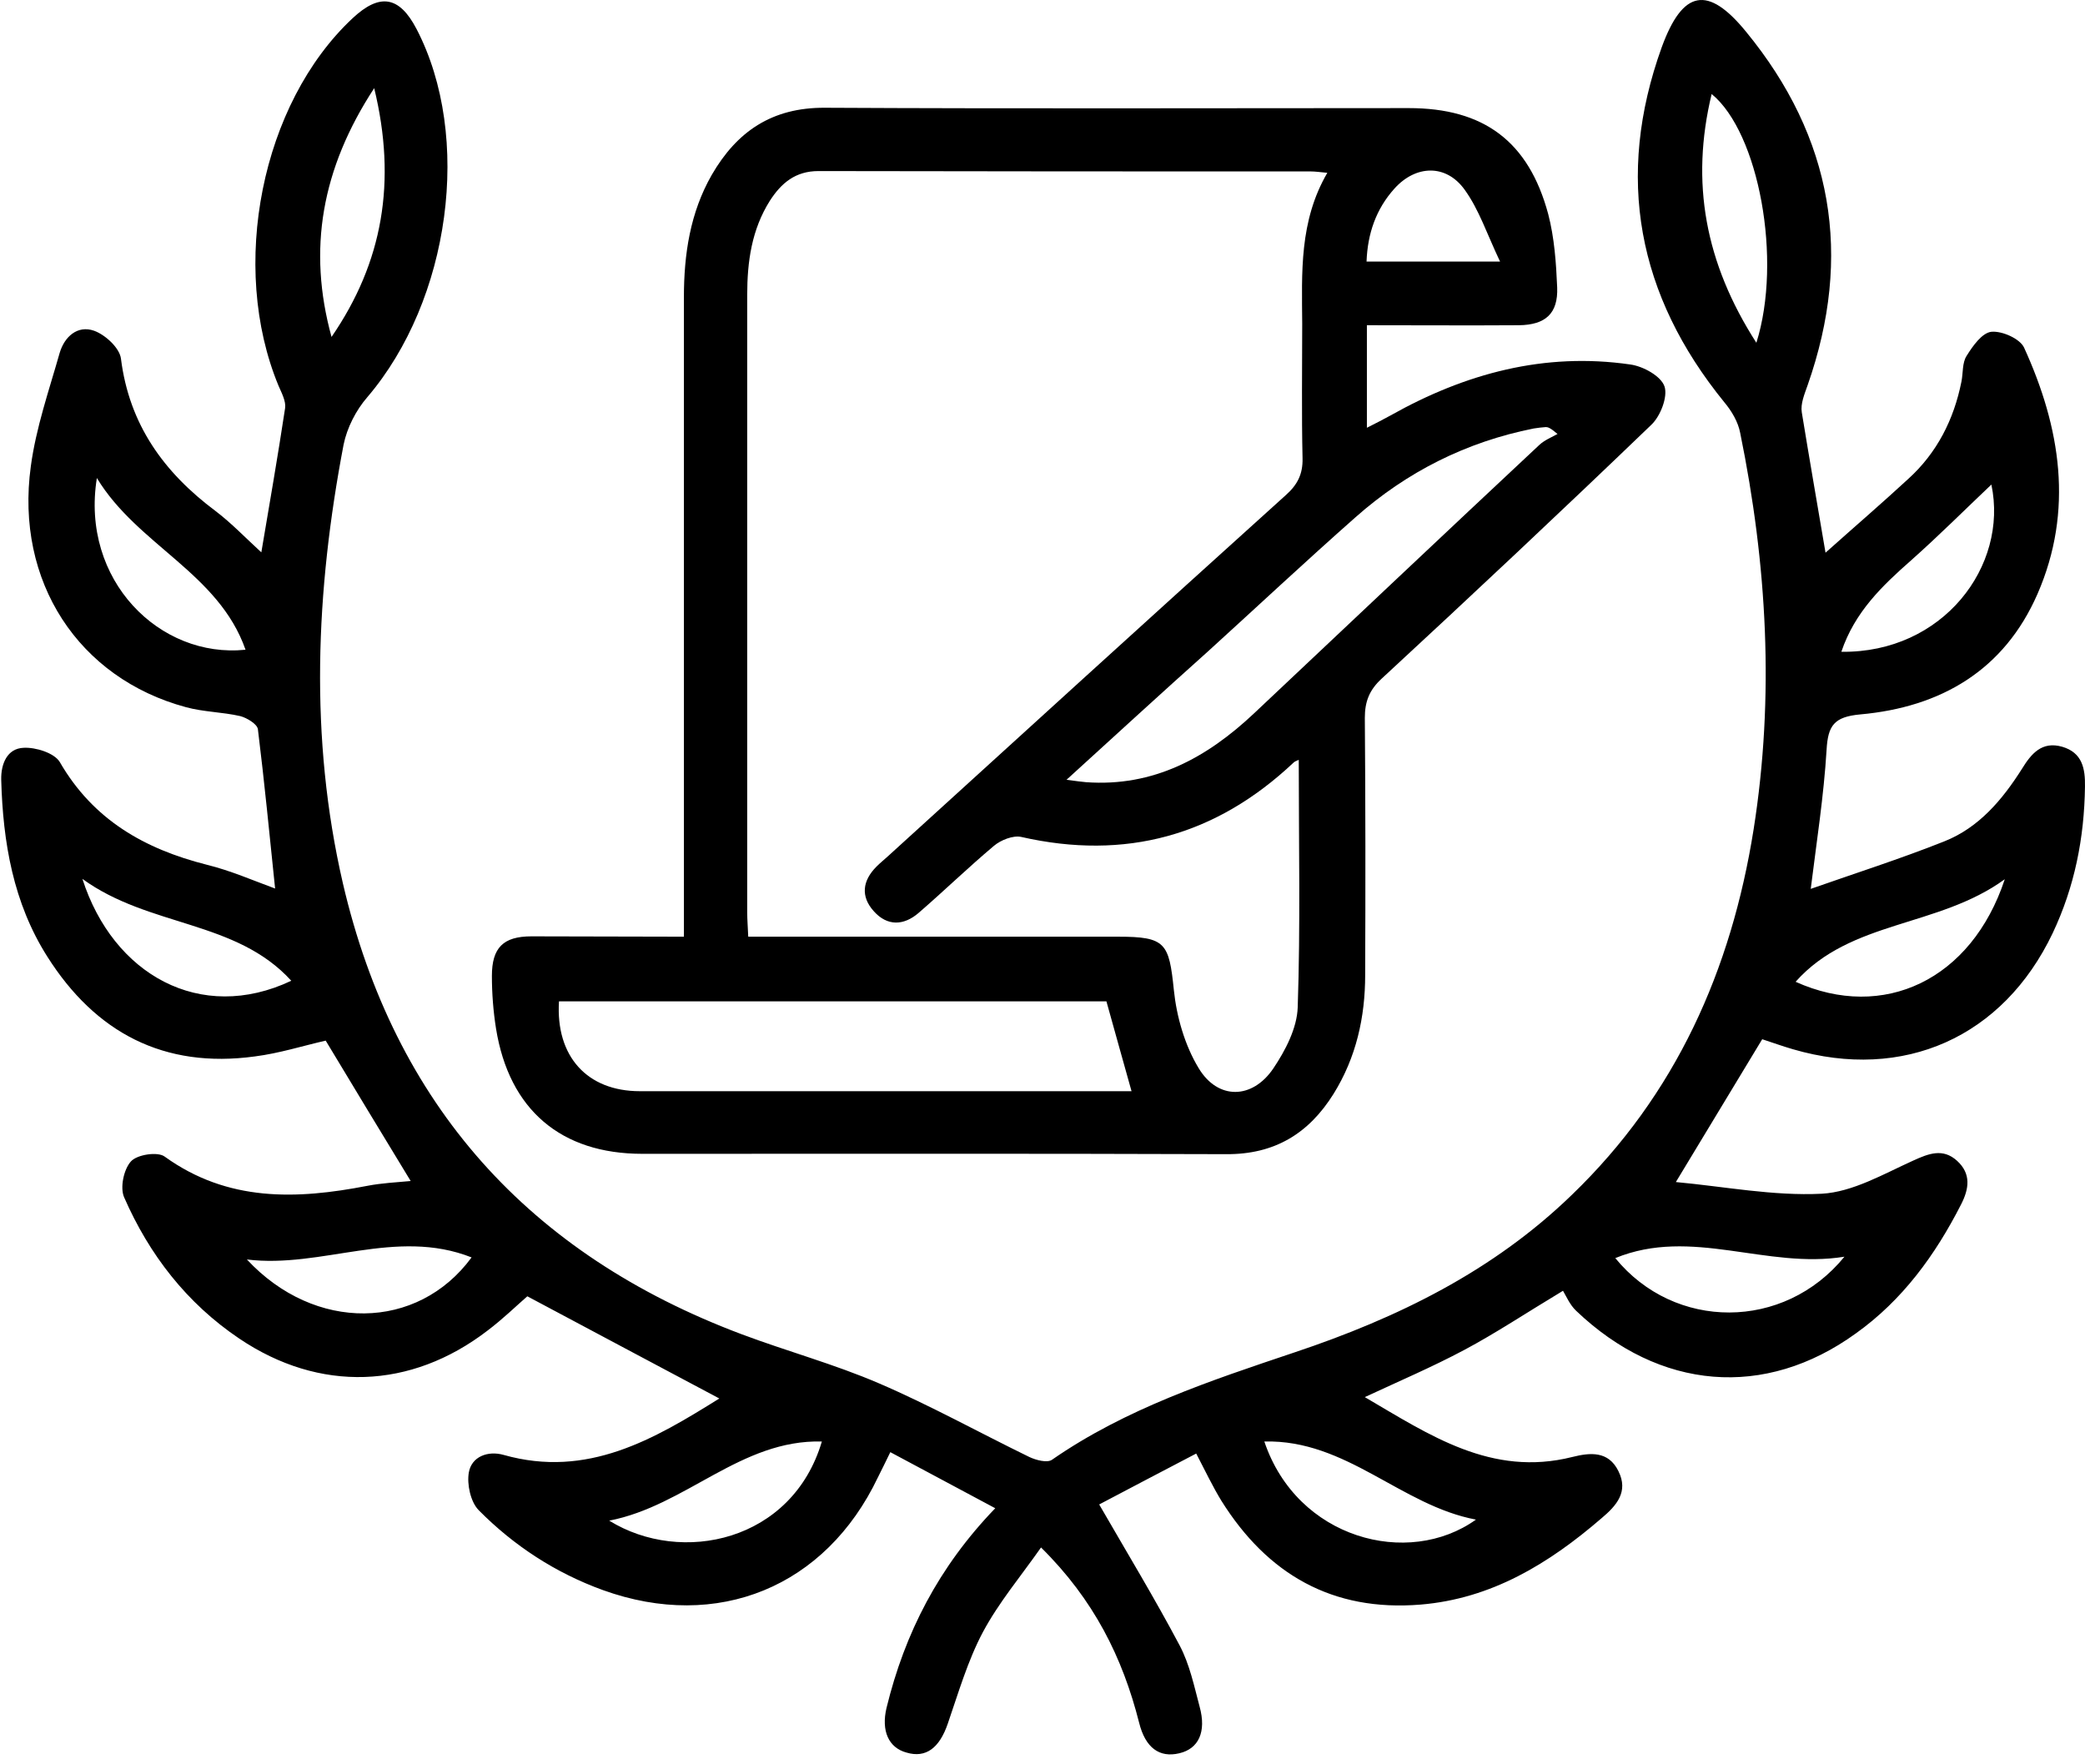 <svg xmlns="http://www.w3.org/2000/svg" width="91" height="77" viewBox="0 0 91 77" fill="none"><path d="M79.675 24.121C80.937 22.995 82.123 21.974 83.28 20.907C84.541 19.766 85.277 18.309 85.607 16.657C85.683 16.282 85.637 15.831 85.833 15.531C86.103 15.095 86.508 14.525 86.914 14.48C87.379 14.435 88.16 14.78 88.341 15.171C89.932 18.655 90.518 22.274 88.926 25.923C87.469 29.257 84.706 30.864 81.192 31.179C80.051 31.284 79.781 31.66 79.721 32.726C79.6 34.738 79.285 36.736 79.03 38.793C80.952 38.117 82.934 37.486 84.856 36.721C86.373 36.12 87.394 34.903 88.25 33.552C88.656 32.891 89.121 32.336 90.007 32.591C90.879 32.846 91.014 33.537 90.999 34.333C90.969 36.57 90.548 38.703 89.587 40.73C87.424 45.265 83.085 47.203 78.249 45.791C77.783 45.656 77.333 45.491 76.912 45.355C75.666 47.428 74.434 49.44 73.143 51.588C75.26 51.783 77.393 52.203 79.51 52.098C80.862 52.023 82.198 51.242 83.49 50.657C84.181 50.341 84.796 50.101 85.412 50.657C86.043 51.227 85.938 51.888 85.592 52.564C84.466 54.771 83.039 56.739 80.997 58.195C77.032 61.064 72.437 60.688 68.788 57.204C68.518 56.949 68.352 56.559 68.217 56.333C66.595 57.309 65.289 58.18 63.907 58.916C62.526 59.652 61.084 60.268 59.567 60.974C62.391 62.626 65.094 64.473 68.623 63.587C69.404 63.391 70.2 63.316 70.635 64.202C71.086 65.103 70.56 65.704 69.899 66.26C67.602 68.242 65.094 69.774 62 70.029C58.156 70.344 55.317 68.708 53.305 65.494C52.929 64.878 52.614 64.217 52.209 63.437C50.707 64.217 49.235 64.998 47.974 65.659C49.205 67.791 50.407 69.774 51.488 71.816C51.923 72.642 52.119 73.588 52.359 74.489C52.659 75.585 52.314 76.321 51.473 76.517C50.602 76.727 49.986 76.276 49.716 75.18C48.995 72.342 47.748 69.819 45.436 67.536C44.55 68.798 43.589 69.939 42.898 71.231C42.237 72.477 41.832 73.874 41.366 75.225C41.006 76.276 40.42 76.742 39.564 76.487C38.783 76.276 38.453 75.54 38.693 74.534C39.489 71.275 40.961 68.392 43.438 65.824C41.892 64.998 40.435 64.217 38.858 63.376C38.648 63.812 38.483 64.142 38.318 64.473C36.035 69.263 31.32 71.2 26.319 69.398C24.246 68.647 22.429 67.461 20.898 65.914C20.537 65.554 20.372 64.773 20.462 64.262C20.582 63.572 21.288 63.301 21.979 63.496C25.643 64.533 28.556 62.806 31.395 61.034C28.646 59.577 25.868 58.09 23.015 56.574C22.549 56.979 21.949 57.565 21.273 58.075C17.924 60.643 13.944 60.778 10.445 58.421C8.148 56.874 6.511 54.756 5.415 52.248C5.234 51.828 5.4 51.032 5.715 50.687C5.985 50.386 6.886 50.251 7.187 50.477C9.935 52.459 12.938 52.354 16.032 51.753C16.648 51.633 17.278 51.603 17.924 51.543C16.678 49.5 15.446 47.458 14.215 45.416C13.224 45.641 12.187 45.971 11.121 46.106C7.157 46.647 4.168 45.07 2.066 41.751C0.579 39.409 0.128 36.766 0.053 34.032C0.038 33.342 0.309 32.666 1.029 32.636C1.555 32.606 2.366 32.861 2.606 33.252C4.063 35.775 6.301 37.051 9.034 37.742C10.07 37.997 11.061 38.432 12.007 38.778C11.767 36.465 11.542 34.138 11.256 31.825C11.226 31.6 10.776 31.329 10.49 31.254C9.71 31.074 8.884 31.074 8.118 30.864C3.432 29.602 0.654 25.382 1.345 20.352C1.57 18.67 2.141 17.033 2.606 15.396C2.817 14.69 3.387 14.18 4.108 14.435C4.604 14.615 5.219 15.186 5.279 15.651C5.64 18.535 7.157 20.622 9.409 22.304C10.1 22.829 10.701 23.46 11.406 24.106C11.767 21.973 12.127 19.901 12.443 17.814C12.488 17.513 12.293 17.153 12.157 16.837C9.995 11.627 11.406 4.523 15.386 0.799C16.573 -0.312 17.428 -0.177 18.179 1.264C20.627 5.965 19.651 13.098 16.032 17.333C15.536 17.904 15.146 18.67 14.996 19.405C13.779 25.788 13.494 32.185 14.966 38.553C17.218 48.224 23.09 54.741 32.356 58.225C34.353 58.976 36.41 59.532 38.363 60.373C40.6 61.334 42.733 62.52 44.925 63.587C45.211 63.722 45.706 63.857 45.916 63.707C49.145 61.469 52.839 60.253 56.504 59.021C60.994 57.52 65.169 55.477 68.608 52.143C73.143 47.773 75.561 42.337 76.537 36.195C77.453 30.398 77.123 24.631 75.951 18.895C75.861 18.414 75.576 17.934 75.26 17.558C71.461 12.888 70.485 7.722 72.527 2.06C73.443 -0.447 74.54 -0.658 76.207 1.385C79.991 5.995 80.877 11.161 78.895 16.808C78.759 17.198 78.579 17.618 78.639 17.994C78.97 20.021 79.315 22.003 79.675 24.121ZM76.657 14.96C77.798 11.341 76.762 5.785 74.705 4.103C73.774 7.962 74.419 11.476 76.657 14.96ZM14.47 14.705C16.708 11.446 17.323 7.932 16.332 3.847C14.034 7.362 13.419 10.891 14.47 14.705ZM26.589 66.365C29.743 68.317 34.578 67.281 35.87 62.911C32.326 62.821 29.938 65.719 26.589 66.365ZM3.597 38.357C4.934 42.532 8.748 44.68 12.713 42.803C10.295 40.145 6.511 40.475 3.597 38.357ZM80.366 28.446C84.796 28.506 87.665 24.707 86.914 21.148C85.788 22.214 84.631 23.37 83.415 24.451C82.153 25.563 80.952 26.704 80.366 28.446ZM4.228 20.862C3.507 25.322 6.976 28.746 10.716 28.356C9.544 25.007 6 23.791 4.228 20.862ZM55.182 62.911C56.609 67.161 61.459 68.437 64.418 66.32C61.144 65.704 58.771 62.821 55.182 62.911ZM87.499 38.372C84.586 40.49 80.772 40.145 78.369 42.848C82.198 44.575 86.043 42.773 87.499 38.372ZM70.5 54.907C73.083 58.075 77.858 58.09 80.501 54.846C77.093 55.402 73.834 53.54 70.5 54.907ZM10.776 54.967C13.734 58.15 18.224 58.09 20.582 54.877C17.278 53.57 14.034 55.372 10.776 54.967Z" fill="black"></path><path d="M29.849 40.88C29.849 40.34 29.849 39.919 29.849 39.514C29.849 30.668 29.849 21.823 29.849 12.978C29.849 11.101 30.119 9.284 31.065 7.632C32.161 5.739 33.693 4.688 36.006 4.703C44.505 4.748 53.005 4.718 61.49 4.718C64.749 4.718 66.716 6.16 67.572 9.344C67.842 10.38 67.918 11.476 67.963 12.542C68.008 13.684 67.452 14.179 66.296 14.194C64.103 14.209 61.911 14.194 59.658 14.194C59.658 15.696 59.658 17.108 59.658 18.669C60.048 18.474 60.364 18.309 60.694 18.129C63.953 16.297 67.407 15.366 71.146 15.906C71.717 15.981 72.498 16.417 72.648 16.867C72.798 17.318 72.468 18.174 72.062 18.549C68.188 22.274 64.253 25.968 60.304 29.617C59.763 30.113 59.568 30.623 59.568 31.329C59.598 35.068 59.598 38.808 59.583 42.547C59.583 44.394 59.192 46.151 58.201 47.743C57.12 49.47 55.633 50.386 53.516 50.371C45.016 50.341 36.516 50.356 28.031 50.356C24.487 50.356 22.22 48.434 21.649 44.89C21.529 44.139 21.469 43.358 21.469 42.592C21.469 41.361 21.964 40.865 23.196 40.865C25.343 40.865 27.506 40.88 29.849 40.88ZM56.684 33.161C56.579 33.206 56.504 33.236 56.459 33.281C53.065 36.48 49.116 37.561 44.566 36.525C44.22 36.45 43.679 36.66 43.379 36.916C42.253 37.862 41.202 38.883 40.09 39.844C39.445 40.4 38.724 40.43 38.138 39.769C37.552 39.123 37.642 38.432 38.258 37.817C38.408 37.666 38.574 37.531 38.724 37.396C44.52 32.125 50.302 26.854 56.114 21.613C56.624 21.162 56.865 20.697 56.85 20.006C56.805 18.054 56.835 16.087 56.835 14.134C56.82 11.897 56.7 9.659 57.931 7.542C57.601 7.512 57.405 7.482 57.21 7.482C50.047 7.482 42.883 7.481 35.72 7.466C34.714 7.466 34.098 7.992 33.603 8.758C32.807 10.019 32.612 11.416 32.612 12.873C32.612 21.853 32.612 30.834 32.612 39.814C32.612 40.144 32.642 40.49 32.657 40.88C33.152 40.88 33.528 40.88 33.918 40.88C38.874 40.88 43.845 40.88 48.8 40.88C50.873 40.88 51.023 41.15 51.233 43.208C51.353 44.379 51.714 45.626 52.315 46.617C53.155 48.013 54.657 47.983 55.573 46.632C56.099 45.851 56.609 44.875 56.639 43.959C56.76 40.4 56.684 36.81 56.684 33.161ZM49.386 47.623C49.011 46.271 48.65 45.01 48.29 43.703C40.376 43.703 32.386 43.703 24.397 43.703C24.247 46.106 25.629 47.623 27.926 47.623C34.699 47.623 41.487 47.623 48.26 47.623C48.635 47.623 49.011 47.623 49.386 47.623ZM46.548 34.032C47.013 34.092 47.209 34.122 47.404 34.137C50.347 34.348 52.675 33.071 54.732 31.134C58.877 27.229 63.022 23.31 67.182 19.42C67.407 19.21 67.707 19.09 67.978 18.94C67.662 18.669 67.557 18.639 67.467 18.639C67.287 18.654 67.122 18.669 66.941 18.7C63.998 19.285 61.4 20.592 59.162 22.574C56.985 24.496 54.867 26.479 52.72 28.431C50.723 30.218 48.74 32.035 46.548 34.032ZM65.47 11.416C64.899 10.215 64.554 9.148 63.923 8.277C63.112 7.151 61.79 7.196 60.859 8.232C60.063 9.118 59.688 10.185 59.643 11.416C61.475 11.416 63.247 11.416 65.47 11.416Z" fill="black"></path></svg>